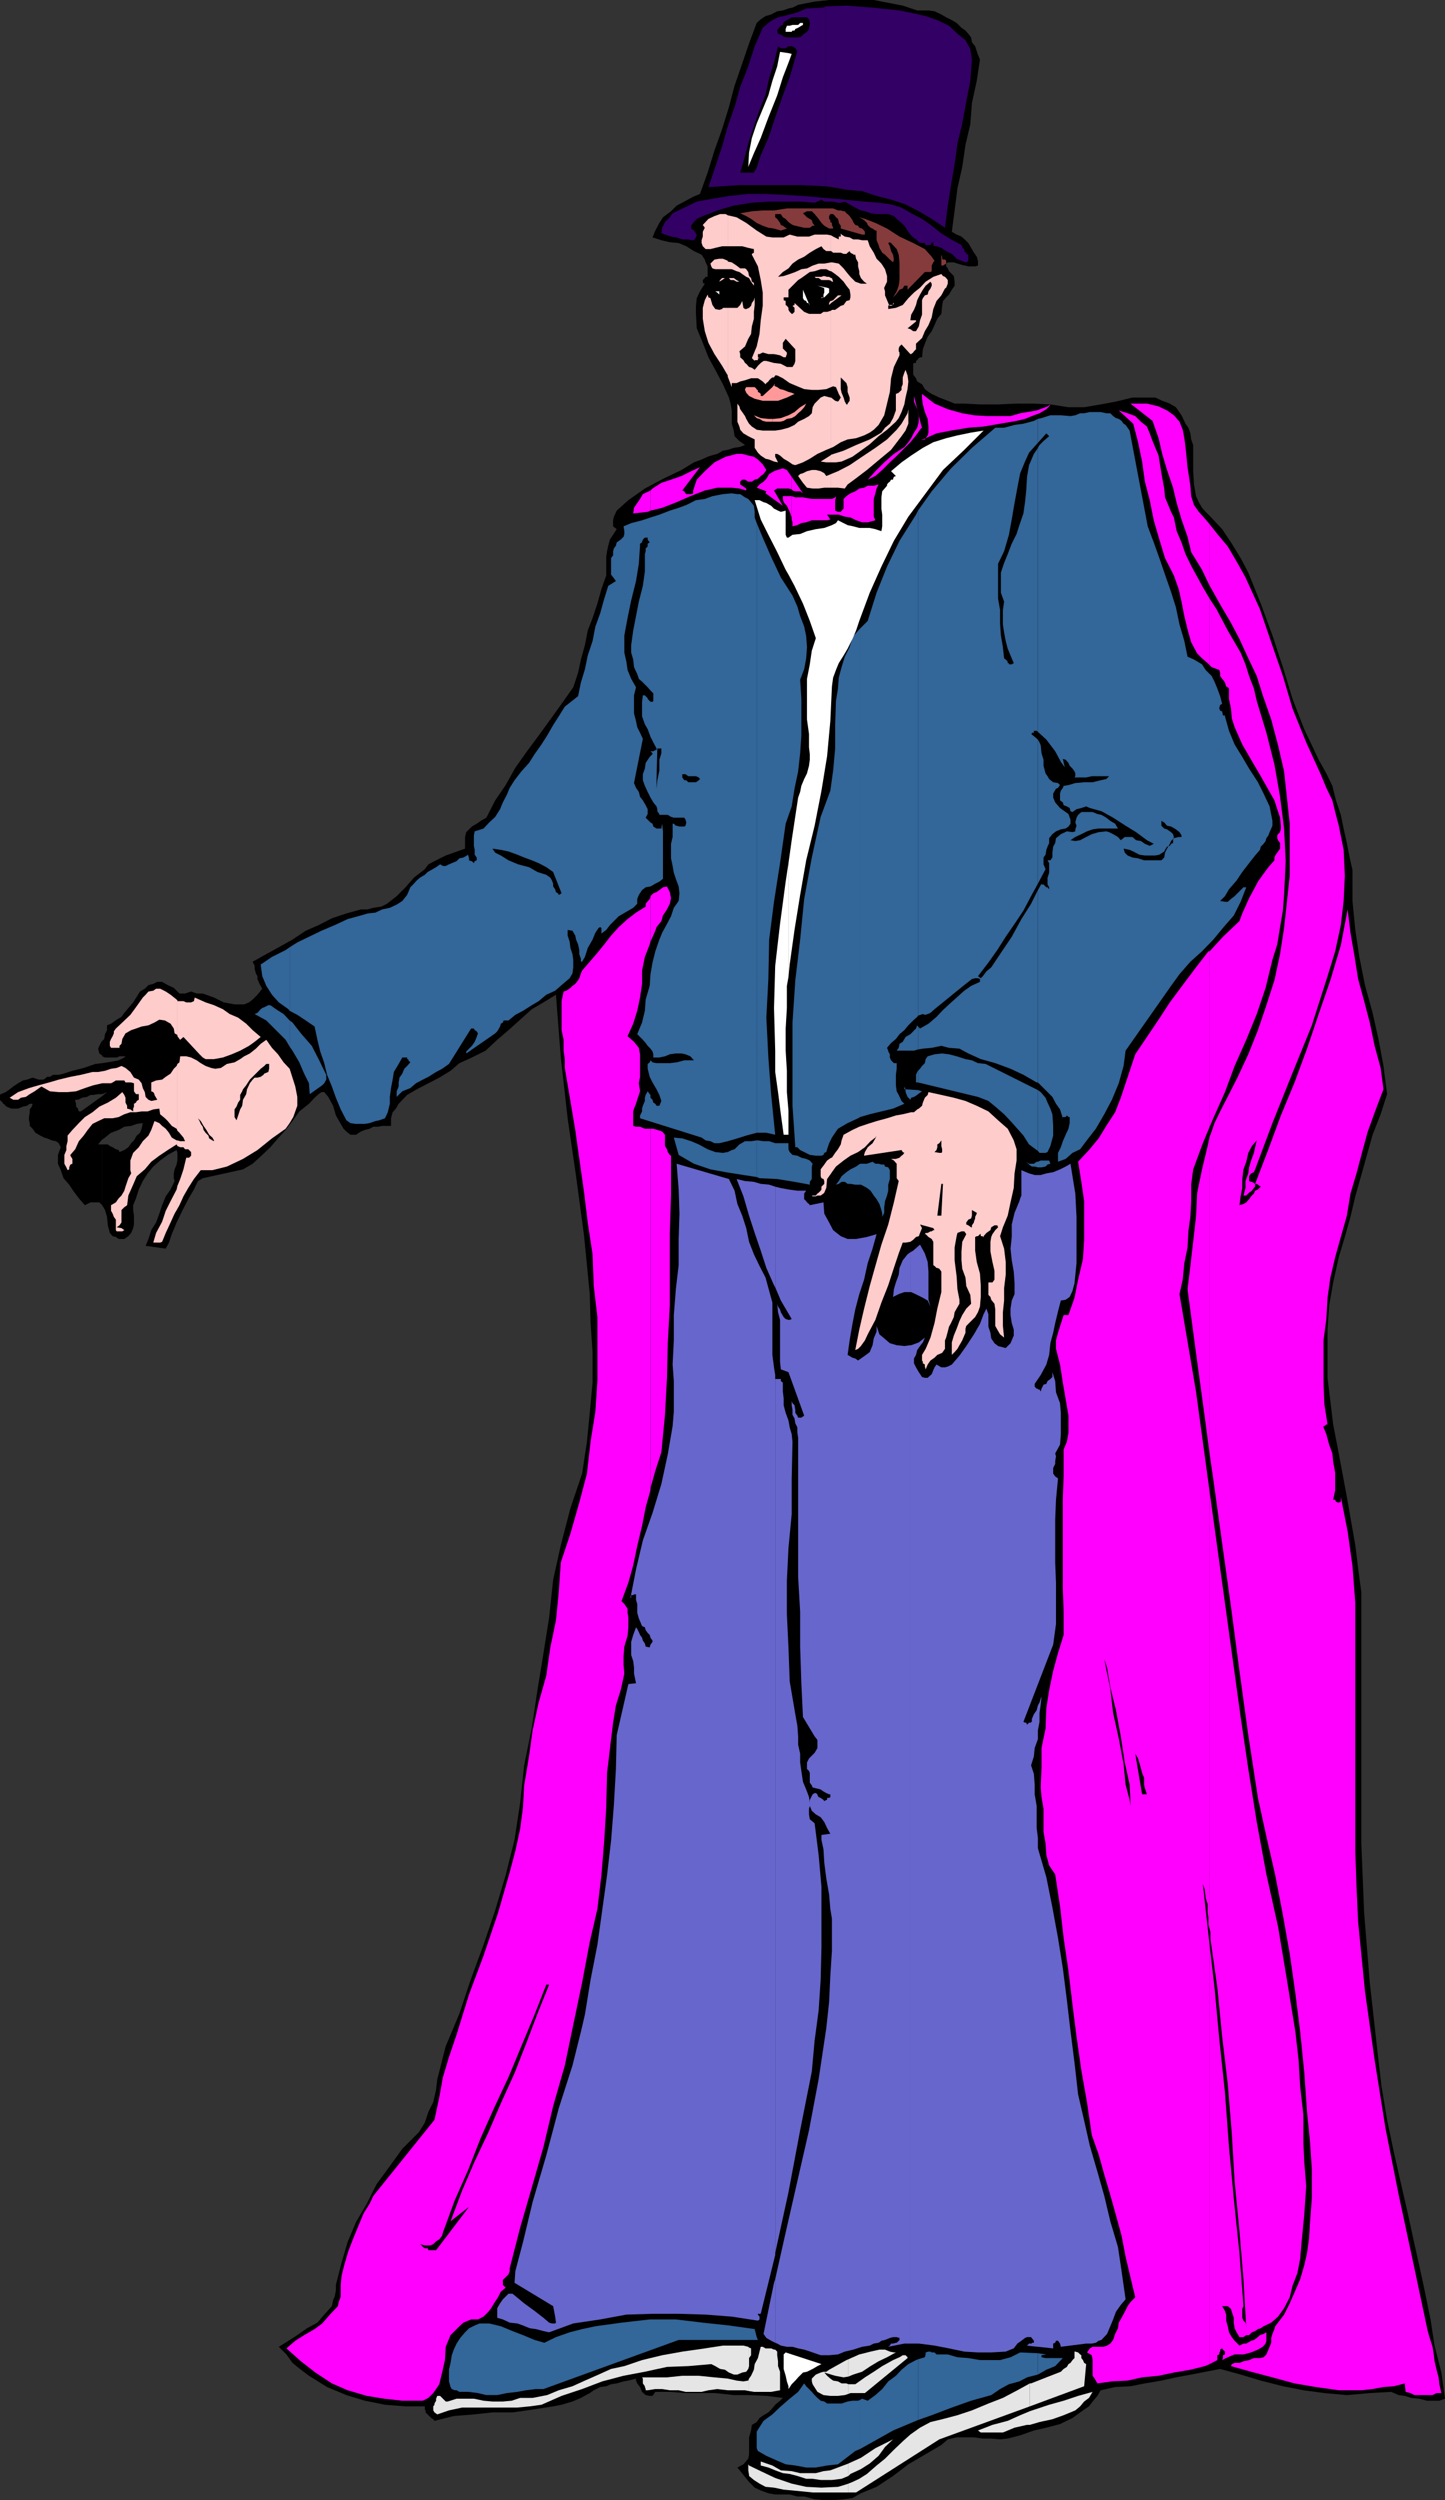 <svg xmlns="http://www.w3.org/2000/svg" width="359.199" height="621.297"><rect width="100%" height="100%" fill="#333333" stroke="none"/><path d="m25.402 299.5.7 1.2.5 1.698.199 2.102.5 1.898.699.801.8.2.7.5h1.402l1-.7.7-.8.5-1.2.199-.902v-2.2l-.2-1.398V299.5l.7-1.703.699-2.2 1-2.097 1.2-1.902 1.402-1.7 1.699-1.5L41.699 287l2.203-1.203.2.703v1.898l-.2 1-.5 1.2-.203 1v1.199l.203.703-1 2.098-1.203 1.699-.898 2.203-.7 2.098-.8 2.199-1.2 1.902-.699 2.2-.703 1.699 5 .699.801-1.5.7-2.098 1.202-2.902 1.399-2.899L46.8 298l1.398-2.402 1-2.098 1.203-.703 10-2.2 2.399-1.398L65.199 287l2-1.902 1.903-2.2L71 280.797l1.7-2.2 1.702-2.398 2.399-1.902 1.398-1.5 1-.899.703-.5h.7l1 1.2 1.199 2.199.699 2.402 1.2 2.098.702 1.203.7.7 1 .8H88.5l1.2-.8 1-.403 1.202-.297.899-.5H94l1-.203h2.2v-1.899l.402-1.5.8-.898.7-1.203 2.097-2.2 2.403-1.398 2.898-1.5 2.7-1.402 2.8-1.7 2.2-1.898 3.1-1.402 3.4-1.7 2.902-2.699 2.8-2.398 5.797-5.203 2.903-1.7 3.097-1.898 1.203 15.598 1.7 15.101 2.097 14.399 2 14.902.703 7.2.7 7.199.199 7.199.5 7.203v7.598l-.7 7.5-.699 7.199-1.203 7.902-2.898 8.598-2.399 9.203-1.902 8.598-1 9.402-1.398 8.797-1.5 9.203-1.403 9.297-1.898 9.402-1 9.301-1.399 9.2-2.203 8.8-2.597 8.7-2.903 8.597-3.097 8.402-2.903 8.7-3.398 8.101-.7 2.7-.699 2.8-.703 2.7-.297 2.597-.703 3.101-1.199 2.399-.898 2.703-1.5 2.398L100 534l-3.098 4.297-3.3 4.5-2.403 4.8L88.5 552.2l-2.098 5-1.5 5.098-1.402 5.5v1.402l-.3 1.5-.4.899-.3 1.5-1.898 2.101-1.7 2-2.601 1.399-2.399 1.699-2.203 1.402-2.398 1.5 1.898 1.899 1.5 2.101 2.102 1.7 2 1.5 4.5 2.8 4.8 2 4.598 1.399 5 1 5.102.402h4.8v.797l.2.203v.5l1.398 1.398.5.301.301.399 4.8-1.2 5-.398 4.602-.5h5l5-.703L137.5 598l2.102-.402 2.699-.801 2.101-.899 2.2-1.199 1-.699 1.597-.8 1.5-.2 1.203-.5 1.399-.203 1.699-.5 1.2-.2 1.902-.5v.5l.3.7.7.902.5 1.2.898.8 1 .2h.7l.702-1h3.598l3.902.3h7.399l4.601.5h3.797l4.301.2 4.102.5-.7.699-1.203 1-1 1.199-.699.703-1.2.7-1 .698-.698 1-1.2.7L186.7 604l-.5 1.7v4.3l-.199 1-1.2 1.398-1.5.801 2.9 3.598 1.402 1.402 1.5.7 1.898.699 1.7.3h3.6l1.9.5h1.702l2.598.7 2.402.199h2.2l2.597-.2 2.203-.3 2.098-1.2 1.7-.699 2.202-.898 4.098-2.703 3.8-2.899 4.102-2.398 4.098-2.402 1.602-1.399 2.199-.5h4.3l2.2.301h2.101l2.2.2 1.898-.2 3.102-.8L257 604l3.102-.703 3.398-.899 3.102-1.5 2.597-1.898 1.5-1 .903-1.203 1.199-1.399.8-1.398 3.598-.8L281 593l3.602-.703 4.097-.7 3.602-.8 3.8-.7 3.598-.699 3.602-.699 5.101 1.399 5 1.5 5.5 1.402 5.098 1 5.2.7 5.6.5 5.7-.5 5.3-.302 1.9.801 1.5.2 1.6.5 2 .199 1.9.5h3.1l1.4-.5-.9-6.5-1.698-6.7-1-6.5-1.403-6.898-1.398-6.5-1.5-6.703-1.399-6.5-1.5-6.5-1.902-8.399-1.7-8.101-1.398-8.399-1-8.699-1.902-17-1.398-17.3-.7-17.301v-62.399l-.8-6-.7-5.699-2.101-12-2.2-11.8-1.199-6.2-.703-5.8-.699-5.802v-12l.402-6 1-5.699 1.399-6.3 1.5-5 1.398-5 1.203-5.102 1.5-5.297 2.797-10 2-5.102 1.602-5-.899-7-1.203-6.5-1.5-6.699-1.898-6.902-1.399-7-1-6.7-.703-7.199V216.2l-.699-3.101-.7-3.598-.8-3.602-.7-3.398-1.198-3.602-.903-3.601-1.5-3.098-1.898-3.402-3.602-7.598-2.898-7.5-2.399-7.902-2.601-7.899-2.899-7.898-3.101-7.703-1.899-3.598-2.203-3.601-2.398-3.598-2.899-3.102-1.203-1.199-.898-1-.801-1.402-.7-1.5-.5-2.899-.198-3.3v-6.5l-.5-1.399-.2-1.5-.5-1.402-.703-1-1-2.098-1.398-2-1.5-.902-1.899-.7-1.703-.8H281.5l-4.098 1-3.8.703-4.102.7h-3.898l-4.5-.7-4.102-.203h-4.3l-4.598.203H243.8l-4.102-.203H237.3l-1.7-.7-2.101-.8-1.898-.899-.801-.5-.899-.699-.703-1.199-1.199-.703-.3-.797-.7-.902v-2.7l.2-.199h.5v-.5l.3-.199.402-.5.297-.203h.5l.203-2 .5-1.399.7-1.699 1-1.402.699-1.5.699-1.598L234 78l.2-2 .202-1.203.797-.899.703-.699.7-1.199.699-1v-1l-.2-1.402-1.199-1.2-.3-.699-.403-.5V65.5l.403-.3h1.5l.898.3 1.7.5h.3l.7.2h1.702l.7-.2v-1.203l-.301-1-.7-1-.699-1.2-.703-1.199L240 59.7l-1-.902-1.2-.5-1.198-.7.699-5.3.699-5.5 1.2-5.297.8-5.5 1.2-5.102.402-5.3 1.199-5.5.8-5.301-.5-1.2-.3-.898-.399-1.199-.8-1-.2-1.203-.703-.899-.699-.8-1-.7-1.2-1.199-1.197-.7-1.403-.703-1.199-.7-1.7-.8-1.5-.2H228l-3.598-1.199L217.2 0h-11.097L202.5.398l-4.098.801-1.402.7-1 .199-1.398.5-1.403.199-1.5.8-1.398.403-1.2.797-1 .902-1.902 5.098-1.699 5-1.898 5.5-1.403 5.3-1.699 5.5-1.898 5.301-1.7 5.5L174 48.2l-1.7.7-2.198 1.199-1.903 1-1.398 1.402-2 1.5-.899 1.398-1 1.899L162.2 59l2.203.7 2.098.5 2.2.198 1.902.801 1.898 1.2 1.902.898.797 1.203.203.7.5 1v2.597h-.5l-.203.3-.5.5v.7l.5.203-1.2 1.898-.8 1.7L173 76v2l.2 3.598 1.5 3.601 1.402 3.598 1.699 3.101 1.898 3.602 1.5 3.297.403 1.5.3 1.703v3.297l.5 1.703.2 1.398 1.199 1.2 1.398 1-1.398.5-1.399.199-1.5.5-1.203.203-1.398.797-1.5.402-.899.301-1.5.7-1.902.698-3.098 1.899-4.601 2.203-4.5 2.398-4.102 2.899-2.898 2.601-.7 1.5-.199.899v1.5l.899.703-.899 1.398-.8 1.2-.403 1.5-.297 1.402-.203 1.398V143l-1.199 3.398-1 3.602-1.2 3.598-1.198 3.101-.7 3.598-1 3.601-.703 3.301-1.199 3.598-2.898 4.101-2.801 3.899-2.899 4-2.902 3.902-2.898 4.098-2.403 4.3-2.597 3.801-2.2 4.301-1.402.801-1 .7-1.2.698-1.398 1.399-.3 1.203v2.898l-4.801 1.7-1.399.699L108 214l-1.5.797-.898 1.203-2.7 2.098-2.101 2.402-2.2 2.2-2.402 1.898-1.398.699-2 .3-1.399.403H89.7l-3.597 1-3.602 1.2-3.3 1.698-3.2 1.399-3.3 2.203-3.4 1.898-3.1 1.7L62.8 239l.5 1v.7l.302 1.198.398.7v.699l.5 1.203.3.5.4.7-1.2 1.5-1.2 1.198-.898.7-1.203.5h-2.398l-2.7-.5-2.402-1.2-2.797-1h-1.5l-1.402-.5-1.5.5h-1.398l-1.403-1.398-1.5-.703-1.398-.797h-1.2l-1 .5-1.199.297-.902.902-1.2.7-1.698 2.699-2.2 2.601-.703 1-1.199.7-1.398 1-1 .398V256l-.5 1-.2 1.2-.5.5v3.8l.7.297H29l.7-.297h1.5l-.298.297-1.402.703-2.7.5-1.398.2v7.698l1.2-.5-1.2 1V283.2l.7-.5 1.5-1.199 1.898-.703 1.402-.797 1.7-.203 1.398-.5 1.5-.2-.3 1.403-.4 1-.8.7-.7 1.198-.698.7-.7 1-1 .699-1.203.5-.199-.5-.7-.2-.8-.5-.7-.3-.5-.399h-1.398V299.5"/><path d="M25.402 284.398h-1l.797-1 .203-.199v-10.8l-5.3 3.8h-.5l-.2-.5v-.199l-.5-.5v-.703l-.203-.7v-.3h.703l1-.5 1.2-.2.898-.5h.7l1.202-.199h1V264.2l-1.703.2-2.898 1-2.801.699-2.2.699-1.198.3h-1.403l-.797.5H11.7l-.199.2-.7.5H9.603l-1.5-.5-1.403.5-1 .203-1.199.7-1.2.8-.898.7-1 .698-1.203.5-.199.2v1.199l.2.3.5.403v.297h.202l.7.703 1.199.5H4.5l1.2-.5 1-.203.702-.5h.7l-.2.703-.5.7v.698l-.203 1.2v.8l.203.7v.699l.7.703.699 1 1.199.7 1 .5.7.198 1.202.5 1 .2.7.5.5 1-.7 1.902v2.2l.7 1.597.699 2 1.398 1.601 1 1.5 1.403 1.899 1.5 1.703 1.398-.703h2.2l.702.703v-15.102m0-25.699-.203.198-.5 1-.297.7.297 1.199.703.5v-3.598"/><path fill="#306" d="M205.2 50.098h1.902l1.199.3H209l1-.3 1.2.699 1.402.8 1.398.7 1 .203 1.402.5 1.5.2h2.899l1.398.5.703.698 1.2 1 .699.7.8 1.199.7 1L227 59l1 .7.402.5.797.198h.703l.2.5h1.199l.3-.5V59.7v.5H232v.7l.3.3h.5l1.2.399 1.2.8 1.402.7 1.199 1.199 1.199.5 1 .402h.2l.5-.402v-1.5l-.5-.2v-.3h-.2l-.3-.399v-.5l-.5-.3V61.2l-.2-.3-2.598-1.399L234 58l-2.398-1.902-2.403-1.7L226.5 53l-2.398-1.402-2.602-.801-2.898-.399-3.801-.3-7-.7-2.602-.199v.899"/><path fill="#306" d="m205.2 49.2-5.598-.5-9.301-.5H186l-4.8.5-4.098.698-3.903.7-3.097 1.5L167.199 53l-.699 1-1.2 1.2-.698 1.398-.2 1.402h.2l.699.297 1.5.5 1.398.203 1.403.5h1.5l.699.2h.699l.5-.7.2-.703L173 58l-.5-.703-.7-.5v-.7l.5-.699.9-1 1.5-.699 1.902-.699 1.699-.703 4.101-1.2 4.297-.699 4.301-.3h8.2l3.3.3.7-.3 1-.5.702.5h.297v-.899m.001-2.902 1.6.203 3.9.7 3.6.3 3.602 1.2 3.598.898 3.602 1.199 3.3 1.703 3.2 1.898 3.3 2.2.7-5.5.8-5.098.899-5.203.699-5.098 1.2-5 1-5.5 1-5.101.402-5.301-.403-2.598L240 10l-2-1.602-2.098-2L233 5l-2.898-1L227 3.297l-3.398-.7-6.7-.699-6.5-.5-5.203.2v44.699"/><path fill="#306" d="m205.2 1.598-.5.3-4.298.2-1.5.699-1.402.5-1.2.3-1.5.403-1.398.297L192 5l-1 .7-1.398 1.198-2 4.602-1.602 5-2 5.098-1.398 5-1.7 4.8-1.402 5-1.7 5.102-1.698 5 7.699-.5h15.398l6 .297v-44.7"/><path d="M198.402 9.297h-2.8l-.801-.2-.7-.5-.699-.199-.203-.8.203-.399.7-.8.5-.2.199-.699.8-.5.399-.203.8-.5h3.802l.5.5.199.703v.7l-.2.698V7.2l-.5.7-.699.5-.3.199-.403.5-.797.199m-11 33.6H184l1.2-4.101 1-3.797 1.202-3.602 1.399-4.101 1.5-3.797.898-4.102 1.203-3.8 1-4.098.7.5h1.199l.699-.5h1l.7.5.5.7-.7 2.398-1.2 4.101-1.698 4.5-1.903 5.5L191 34.297l-1.898 4.3-1 3.102-.7 1.2"/><path fill="#fcc" d="m44.102 300.398.5-.898 1-2.203 1.199-2.098L48.199 293l1.703-2.203h2.899l3.601-.899 4-1.898L64 285.797l3.602-2.899L71 280.5l1-1.402.902-1.5.5-1.399.5-1.402v-2.2l-.5-2.597-.703-2.203-.699-2.2L70.5 264l-1.398-2-1.5-1.602-1.403-2-1.398 1-1.2 1.2-1.5 1.199-1.402.703-1 .7-1.398.8-1.899.398-1.5 1-1.402.2-1-.2-1.398-.5-1.2-.699-1-.699-1.402-.703-1.2-.297h-1.5l-.198 1.5-.5.398V281l.5.5 1 1.2.398.898h-1.2l-.698-.2v1.399l.699.3h.8l.399.5h.8l.7.7v.902l-.5.5h-.7l-.698 2.899L44.8 293l-.7 1.7v5.698"/><path fill="#fcc" d="m44.102 294.7-.2.898-1.5 2.902-1.203 2.398-.898 2.7-1.5 2.8-.7 2.399h1.7l.5-.2.898-2.199 1.203-2.601 1-2.2.7-1.199V294.7m0-11.302h-.2L42.7 282.7l-.7-1.2-.8-1-.9-.703-.698-.7-1.2-.5-.8 2.2-.7 1.402-1.402 1.399-1 1.5-1.398 1.402-.7 1.898v2.399l.2.8-.7 1.2-.3.902-.403 1.2-.297 1-.703 1.199-.699.699-.7 1-1.198.703v1.398l.398.7.3.8.5.7v2.601l.2.301h1.402l.5-.3-.703-.5L29 305l.7-.5.5-.703v-3.098l.702-.699.7-.5.3-2.402 1.2-2.7.898-2.101 2-1.7 1.602-1.898 2-1.5 2.097-1.402 2.203-1.399.2.399v-1.399"/><path fill="#fcc" d="m44.102 264.398-.2.5-.703.7-.797 1.199-1.203.8-.898.7-1.5.203-1.2.5v2.2l.5.198.301.5v.2l.399.699.3.5-1.5.3-.699-.3-.703-.7-.199-1.199-.5-1-.3-1.199-.7-.902-1.2-.5-.898-1.399-1.203-1-1-.5-1.199.5-1.398.2-1.5.5-1.7.3H23l-2.898.7-2.602.5-2.898.699-2.403.703-2.597.7-2.403.698-2.699 1-2.098 1.399.899.5H4.5l.7-.5 1.202-.2 1-.699 1.2-.699.699-.5 1-.699 2.101 1.2 2.2.198H16.8l2.101-.199 2.2-.8 2.097-.7 2.203-.5h2.2L28 269l.8-.5h2.102l.297.5h1.403l.699.2v2l.5.698h.699v1.399l-.5.3-.2.403-.5.297V275l-.198.5v.7l-.7-.5-.8-.2v-.703l-.403-.797v-1.203l-.297-.7-.5-.699-1.601 1.399-2 1.203-2.102 1L23 276.398l-1.898 1.2-1.5 1.5L18 280.797l-1.2 1.402v1.399l-.3 1.199v1L16 287v2.2l.5.898.3.699.4-.2v-.5l.3-.699.5-.199V288l-.5-.8v-.2l1.2-1.402.902-2 1.199-1.399 1-1.402 1.199-1.5 1.402-.7 1.5-.699H28l1.5-.3 1.402-.7 1.5-.5h1.399l1.398-.199h1.5l1.403-.5 1.5-.199.199 1.398 1.199 1 .7.7 1 1.199 1.202.703.2.5v-16.602m0-7.198v.3l.5.7.199.198.8-.699 4 4.301.801.797.7.402h2.097l2.203-.402 2.2-.797 2.097-.902 2.203-1.2 1.399-1 1.5-1.199-2-1.699-1.602-1.602-2-1.5-2.097-.898-1.7-1.203-2.203-1-2.097-.7-2.7-1.199-.203.899-.699.3h-1.2l-.698-.3h-1.5v-.2 8.602"/><path fill="#fcc" d="m44.102 248.598-.2-.2-1.5-1.199-1.203-.8-1.398-.7h-1l-.7.5-1.199.2-.703.8-.699.7-1.7 2.398-1.398 1.902-2 1.899-1.601 1.5-.5.699v.5L28 257.5l-.398.7-.301.698v1l.3.5H29.7v-.5l.5-.5.203-1.199.797-1.402 1.403-.797 1.199-.402 1.398-.5 1.703-.301 1.5-.7 1.2-.699 1.398.2 1.402.8.797 1.2.203 1.199.7.402v-8.601m136.799-155 1 2.601v-1h1.2l.898-.402 1.2-.297 1.5-.5h1.702l1.2.797.699.703.199-.3.5-.403.2-.297.5-.5.3-.203h.402l.297-.5h.5l1.403.703 1.699 1.2 1.898.8 1.703.7 1.899.198h1.699l1.902-.199 1.2-.5v-19l-1 .301h-.903L204 78h-2.898l-1.2-.5-2.402-2.203v.5L197 76l.5.5v1l-.5.5h-.2l-.5-.5-.3-.5v-.5l-.398-.5-.301-.203v-1l-.5-.2v-.699H196V72l1-1 .7-.703.702-.7.797-.5.703-.5 1.399-1 1.199-.199 1.5-.5h1.402l1 .5h.2V65.2l-1.7.301H203.5l-1.5.5-1.398.7-1.403.198-1.5.7-1.398.5-1.5.5-1.399.199 1.2-1.2L196 66.7l1-1.199 1.402-1 1.5-.703 1.399-1 1.5-.899 1.398-.699.5.7.703.5h1.2v-3.9l-1-.203H202.5l-1.398.5h-2.903l-1.898-.5-1.5.703H192l-1.5-.203-2.398-1.5-2.602-1.899L183.102 54l-2.2-.5v7.7h3.598l1.5.398 1.402.3v.899l-.5.3v.2l1.5 2.902.7 3.399.5 3.101V76l-.5 3.598L188.8 83l-.7 3.098L186.903 89l.7.7v-.2h.8V89h.399l-.399-.203V88h.399l.8-.402L191 88h1.402l1.5.297.899.5h.5l.3-.797v-.402l-1-1v-1.399l.7-1 2.398 2.598v2.902l-.199.7-.5.8h-1.398l-1.5-.8-1.7-.2-1.902-.5h-.7l-.698.5-.7.7-.8 1-.7-.5-.703-.2-.699-.8-.3-.2-.4-.699-.8-.703V88l-.2-.703 1.4-1.2.8-1.898.7-1.199.202-1.902.5-1.899V77.5l.2-1.703v-1.899l-.2.7-.5.699-.203.703-.5.5-.699.297h-.3l-.4-.297-.3-1.703-.5 1-.7.703h-2.398v17.098"/><path fill="#fcc" d="M180.902 76.5H179.7l-.199.297-.7.203-1-.203-.198-.297-.5-.703-.301-1-.2-.7-.5-.199-.199-.699-.703 1.399-.5 1.902v2.7l.5 3.097.903 2.902 1.5 2.801 1.898 2.898 1.402 2.399v.3V76.5m-.001-9.602h1l1.2.5.699.2.699.5 1 .699.7.3.5.903.702 1 .2.7-.2-.7v-.703l-.5-.297-.203-.902-.5-.5-.199-1-.5-.7-.3-.199H184l-.898-.699-1.2-.8-1-.2v1.898m0-1.898v-.203l-1.203-.5h-.898l-1.2.203-1 1 .2.7.3.5.7.198h3.101V65m0-11.5-.5-.3H179l-1.398.5-1.5.698-1.403 1.5.5.7-.5 1v1.199l-.297.902v.7l.297.8.703.7h1.2l1.199-.301 1.699-.399h1.402V53.5m25.7 238.098.199-.301 1-1.399 1.898-1.5 1.703-1.199 1.899-.902 1.699-1.2 1.402-1.5 1.2-.898.3-.5-.3.7-.7 1.199-1.203 1-.699 1.199-.2.703v.2l9.302-1.403.3.5.399.203-.399.5-.3.2-.5.5-.903.3H221.5l.7.398.702.801v3.598l.5.703-1.203 5.297-1.398 5.5-1.7 5-1.5 5.3-1.402 5-1.398 5.602-1.2 5.2-1 5.101.7-.3.699-.7 1-1.402.7-1.5 1.902-3.598 1.5-4.3 1.699-4.302 1.398-4.3 1.203-3.598 1-2.703h.7l1.199-.2.699-.5.7-.699.702-.199.297-.8.5-1.2-.5-.902 3.301.902.3.5h-.3l-.398.301h-.301l-.7.398h-.5l-.199.301h.2l.699.7.8.5.399.699v5.8l.3.2.5.5h.2l.5.199.5.703v5.098l-1 4.101-.7 3.598-1 3.601-1.198 2.801-.903 1.5v1.399l.203.3v.399l.5.3v.5l.2.7.5-1.2.699-1 1-.699.699-.699 1.2-.5.702-1v-2.101l.297-.7.403-1.5.3-1.199.5-.902.7-1.5.199-1.2.5-.898.699-1.199v-1l-.5-2.602-.2-3.199-.5-4V310l.5-2.8.2-.802 1-.398h.7l.5.7-1 1.898L239 311v2.2l.2 2.097.8 2.203.2 2.098 1 2.199.202 2.203-1.203 1.2-1 1.597-.699 1.5-.7 1.902-.698 1.7-.5 1.699v3.101l.699-.699.699-.8.5-.903.7-1.2.5-1.199.3-.699v-1l.2-.699 2.202-2.203.7-1.2.5-1.398.199-2.402v-2.899l-.2-2.898-.8-2.902-.399-2.801v-3.399l.399-.199h.3l.5-.5h.2v.5h.5v.2h.199v-.2l.7-.8 1-.7.202-.699.797-.5h.703l.2.5-.7.7-.703 1-.297.698-.203 1.2V311l.5 2.598.5 2.199V318l-.5.7h-1v3.097l.5.5.203.703.797 1 .203 1.398v4.102l.5.898.7 1.2 1 .8-.301-2.898v-3.402l.3-2.899v-3.101l.399-3.301v-3.2l-.398-3.3-1-3.098.699-2.199 1.199-2.902.7-3.301.8-3.598.2-3.601.5-3.2v-2.8l-.7-2.2-1.5-2.898-2.398-2.102-2.403-2.199-2.898-1.402-2.801-1.2-2.898-.8-3.102-.7-3.2-.699-.198.7-.7.699-.5 1.203-.203.797-.797.703-.402.2-.8.698h-.7l-2.098.5-1.703.301-2.199.7-2.598.699-2.203.699-2.097.703-1.7.797L209.7 282l-.5 1.398-.199 1-.7 1.2-.698.902-.801 1.2h-.2v3.898m0-3.898-1 .698-.7 1-.902 1.2v1.699l.2.5.5.203.202.5v.7l-.203.198-.5.5v.7l-.199.3-.5.5-.3.2-.4.5h-1l.2.199h.8l.4-.2h.8l.7-.5.202-.199.5-1.199.2-2.199 1-1.402v-3.899m0-166.499h1.699l1.699.198.7-1 1.902-1.398 2.898-2.203 3.102-2.598 2.898-2.402 2.602-3.399 1-1.398.699-1.703v-3.598l-.2 1-.8 1.399-.7 1.199-1.199 1.5-2.402 2.402-2.898 2.098-3.301 2.203-3.102 2.098-2.898 1.5-1.7.699v3.402"/><path fill="#fcc" d="m206.602 117.797-1.2.5-.5-.7-.902-.5-1.2-.3h-1l-1.198.3-1 .5-.7.2-.5.5 1.2 1.703 1 1.2 1.398.198h1.5l1.402-.199h1.7v-3.402m0-2.899h1.199l1.398-.199 2.703-1.199L214 112l2.2-1.602 2.202-2 2.098-1.601 2.2-2 .702-.899.7-1.5.699-1.898.3-1.703.5-2.098.2-1.902-.2-1.5-.5-1.399-.3.7-.399 1.199V95.5l-.3.7v.698l-.7.7-.703.3V102l-.699 1.898-.8 1.399-1.2 1-.898 1.203-1.5.898-1.403.801-3.398 1.399-3.102 1.402-3.097 1v1.898"/><path fill="#fcc" d="m206.602 113-.2.2-2.402 1.5 1.402.198h1.2V113m0-1.703.5-.2 1.898-1.199 1.7-.699 2.1-.3 2-.7 1.4-.699 1-.703 1.202-1.2 1.399-2.398.699-2.902.7-2.899.3-3.398.7-2.8 1.402-2.903v-.7l-.2-.3v-.7l.2-.5.5-.5L226.3 88h.199l.5-.402.2-.301.5-.5v-1.399L229.2 84l.702-1.703.899-1.5.8-1.899.399-2.101.8-2 1.2-1.399.902-1.699.297-.199.403-1v-.902l-.403-.5-.297-.301-.5-.2-.402-.5-2 .7L230.102 70l-1.403 1.5-1.5 1.2-1.398 1.398-1.399 1.699-1.703.703-1.898.297V76l.199-.203-.2-.5-.3-.7-.5-1.199v-1l-.2-.699V71.5l.7-1.5v-1.402l-.5-1.7-.898-1.398-1.2-1.203-.703-1.5-1-1.598-.5-1.5h-1.398l-1-.199h-1.2l-.902-.5-1.199-.203-.8-.5L209 58v.797h-.5v.703l-1.398-.703-.5-.297v3.898l.5.399H209l.7.3h.702l.297-.3.5-.399.203.399.5.3h.2v.2h.5l.199 1 .5.902v1l.3 1.2v.699l.399 1 .8.902.7.5H214l-1.398-.5-1.2-1.203-1-1.2-.703-.898L208.5 65.5l-1.7-.3h-.198v2.198l1 .7.898.699L209.7 70l.702 1 .797 1 .203 1.2v.698l-.203.7-.797.199-.703 1L209 76l-1.398 1h-.801l-.2.2v19l.5-.2.7.2.5 1.198.199.5.5.899-.5.8-.2.2-.698-.2-1-.8v12.5"/><path fill="#fcc" d="M206.602 98.797h-.2l-1.5-.399-.902.399-1.5 1.5-.5.902-.2 1.5-.698.7-1.2.699-1.5.699-.902.8-1.5.7-1.898.5-1.403.203h-3.097l-1.5-.203-1.2-.797-.703-.703-.699-1.2-.3-.699-.7-1-.5-.699-.2-.699-.5-.703v4.5l.5 1.203.2.797.8.902 1.2.7 1.602.8v2.098l.8 1.203.7.7 1.199.8.898.2 1.203.5 1 .198-.703-1.398v-.703h.5l.703.402.899.801 1.199.7 1 .698.7.2 1.902-.7L201.3 114l1.898-1.203 2.203-1 1.2-.5v-12.5m.001-23.5 2.597-1.899h-.898l-1.2 1.2-.5.199v.5"/><path fill="#fcc" d="M206.602 74.797h-.2l-.3.5v.5l.5-.5v-.5m0-5 .199.203h.3l-.3-.902h-.2v.699"/><path fill="#fcc" d="m206.602 69.098-.5-.301h-.5l-.7-.2h-.203l-.5.2H202.5l.3.3h.7l.7.5h1.902l.5.2v-.7m14.398 6.7.2.203h.3l.5-.203h-1m1 0 .2-.5h-.2Zm-40.8-6.699.402.5h.8l.7.402h.699l-.7-.402-.699-.5H181.2m-1 0h-.7l-.5.5-.2.402.7-.402.7-.5"/><path fill="#853b3b" d="M234.402 66H234v-2.703l.2.5v.5l.202.203h.5l.297.297v.703l-.797.5M214.3 58.297h.7v-.7l-.2-.3-.5-.5v1.5m0-1.5-.698-.2-.301-.5-.7-.199-.5-.699-.199-.5-.703-1-.5-.5-.297-.199-.402-.5h-.3l-.7-.203h-.7l-1.198-.5h-11.5l-3.2.5h-2.8l-2.7.203L184 53l1.5.7 1.2.698 1.402 1 1.5.7 1.398.5 1.402.199 1.7.5 1.5-.5-.301-.2-.7-.5-.5-.199-.199-.5-.5-.699-.203-.3-.5-.399v-.8h1.403l.5.8.699.398.699.801.3.2.7.5.7.199 2.202.5h1.399l.699-.5h.5l-.5-.7-.2-.699-1.198-.699-1-1 1-.5h1.199l.699.7 1 1.198.7 1 .702.7 1.2.699h1v-.2l-.301-.699v-.5l-.399-.199v-.5l-.3-.3v-.7l.3-.5h.7l.5.5.199.301.5.398.199.801v.2l.5.699v.699l5.3 1.5v-1.5m0-2.399.5.301.7.7.2.5.702.699.5.199.7.5h.3v2.402l.5 1.2.2.699.699 1.199.699.5 1.2 1.203.8.7.2-.7-.2-1.203-.5-.899-.3-1.199-.4-.8.4-.2.3.2 1.402 1.5.5 1.398.2 1.902v4.399l-.2 1.402-.5 1.398-.902 1.5.7-.699.902-1.199.8-.3.399-.7h.8v1l4.301-4.402h1.399l.3-.2V66l.399-.8.3-.403-.698-1-1.7-1.899-2.902-1.5-3.398-1.601-3.102-2-2.898-1.399-2.602-1-.7-.199v.2"/><path fill="#853b3b" d="m214.3 54.2-.698-.2.699.398zm0 0"/><path d="m225.602 81.598 2.097-1.7v-.3h-1.398l.199-1.399.7-1.199.5-1.203.3-1.2.7-1.398.702-1.199.7-1 1.199-1 .3.5v.5l-.3.7-.5.698-.2.801-.699.2-.5.699-.203.5v3.601l-.5 1.399-.297 1.5-.703 1.199H227l-.7-.5-.698-.2"/><path fill="#fff" d="m205.602 71.5.5.2v1l-1.2 1.198h-.203l-.5.2v-.2h.5V73.2l.203-.5v-1l-.203-.199-1.5-.5 2.403.5M201.3 76l-.198-.703h-.5l-.2-.5-.5-.2-.3-.5V72l1.699 4M178.3 72.7l.5.5v.398-1.2h-.5v.301m0-.301h-.5l.5.301zm0 0"/><path d="m209 93.797.7.703.702.7.297 1v1.198l.5 1.399v.8l-.5.7v.203h-.297l-.402-.703-.3-1-.5-1.2-.2-.898v-2.902"/><path fill="#f99" d="M192 104.797h1.902l.899-.2.8-.5 1.2-.199.898-.5.703-.699.797-.699.703-.8.5-.903-1.5.902-1.402 1.2-1.5.8-1.898.7-1.7.199H192v.699"/><path fill="#f99" d="M192 104.098h-1l-1.898-.2-1.7-.699.7.7.699.199.8.5.899.199h1.5v-.7m0-4.499h1.402l2.2-.801 1.898-.899-.7-.3-.8-.2-1.2-.5-.898-.199-.703-.5-.5-.199-.297-.3-.402.5v3.398m0-3.398-2.398 2.198h-.5v-.5l-.301-.3-.399-.2v-.5h-.3V96.7l-.5-.5H185.5l-.3.5v.2l.3.699.7.8 1.402.7 2 .5H192V96.2m.402-.5.297-.2h-.297zm0 0"/><path fill="#369" d="m72 260.098.7 1L74.401 264l1.2 2.797 1.199 2.402.199 2.7 3.102-2.2.5-.5.5-.902v-1.2l-.5-1-1.403-2.898-1.699-3.3-2.7-3.102-2.1-2.7-.7-.5v6.5"/><path fill="#369" d="M72 253.598 70.5 252l-1.898-1.203-.7-.5-.703-.5h-.5l-1 .5-.5.203-.398.297-.801.902-.7.301 2.9 1.598 4.8 4.8 1 1.7v-6.5m0-2.398 1.902 1L76 253.597l2.2 1.5.702 3.3.7 2.899 1 2.902.699 2.899L82.5 270l1 2.797 1.2 2.902 1.402 2.7 1 .699 1.199.199h2.398l1.203-.2 1.399-.5 1-.199 1.398-.5.703-1.5.5-2.101v-1.7l.297-2.199.403-2.101.3-1.899 1.2-2 .898-1.601h1.2v.402h.3v.301l.5.5-.8.898-.7.7-.5 1.199-.7 1-.198 1.203v1l-.5 1.2v1.398l1.398-1.399 2-.8 1.402-1.2 1.7-.902 1.398-.7 1.902-1.199 1.5-.8 1.7-1.2 5.5-8.8h.699L118 256l.5.297.3.5-.3.902-.5 1.2-.7 1-1.398 1.398v.5l7.2-5 .5-.5.199-.297.5-.902.199-.7.5-.3.2-.5h1.202l1.7-1.399 1.898-1 2.2-1.402 1.702-1 1.899-1.598 2.199-1 1.602-1.402 2-1.7.699-1.199.199-1.5V238.5l-.2-1.402-.5-1.5-.198-1.598-.5-1.5v-1.402l1.199.199.699 1.203.2 1 .5 1.2.3 1.398v1l.402 1.199V239h.297l.703-1.203.7-2.2 1.199-2.097.699-1.703.8-1.2.4-.199.3.2V232l1.2-.902.902-1.2 2.199-2.199L155 227l1.2-.703 1.202-.7 1-1v-1.199l.399-1 .8-1.199.899-.699 1.2-.203 1.202-.7 1-.5.899-.699v-11.8l-.2-1.899-.199 1.2H163.2l-.797-.5-.203-.7-.5-.3-1.199-1.2.5-.902v-1.2l-.5-1-.7-1.199-.698-.898-.301-1.203-.7-1-.5-1.2 2.2-11-.7-1.5-.699-1.398-.3-1.5-.5-1.902v-4.5l.5-2-1.2-2.098L156 166.5l-.3-2.102-.5-2.199v-4.3l.8-4.301.902-4.399 1.2-4.8.699-4.301.3-4.5v-.5l.5-.301v-.399h.2v-.3l.5-.5H161v.5l.5.699-.5.3v.7l-.5.5V137l-.2.7v4.3l-.5 3.598-1 3.902-.698 3.598-.7 3.601-.5 3.598v1.902l.5 1.7.2 1.898.8 1.703.399 1.2.8.698 1.399 1.399.7.8.702.7v1.902l-.203.2h-.5l-.699-.7v-.199l-.5-.5-.2-.203h-.5l-.198 1.601V178l.699 2 .699 1.2.7 1.898.702 1.402.797 1.5v.398h-.297l-.5.301h-.703l.5.5v.2l-.699.699-1 1.5-.2 1.402-.5 1.398v1.5l.5 1.399.7 1.5.7 1.402.702 1.2.797 1 .203.699v.5l.5.699v.203H166l.8.5.7.2h2.602l.3.5.2.698-.2.801-.3.2h-1.2l-.703-.2H168l-.5-.5h-.3V208l-.4 1.7v3.597l.4 1.902.3 1.7.5 1.5.7 1.898.202 1.703-.203 1.898-1.199 1.7-.7 2.101-1 1.899-1.198 2.199-.7 1.703-1 2.898-.703 2.801-.5 2.899L161.5 245l-1 3.398-.2 2.801-.698 2.899-1.2 2.902 1.399 1.398.699.801.5.7.7.699.5.699.202.703v.797h1.5l1.399-.297 1.199-.5 1.5-.203h1.402l1 .203 1.2.5.898 1h-2.398l-1.903.5-1.699.2h-3.3l-1-.2-.5-.5-.2.5-.5.398v1.2l.5 2 .7 1.402 1 1.7.702 1.398.5 1.5-.5 1.199h-.703l-.297-.5-.5-.297-.203-.703-.5-.5v-.7l-.199-.199-.5-.699-.5.899-.2.699v.8l-.5 1.2-.198.703v.7l-.5 1v.698l15.3 4.801 1 .7 1.2.199 1 .5h1.199l2.101-.5 2.399-.7 2.199-.699 2.602-.699V130l-.5-1.402v-1.399l-.2-1.5-.703-.902L186 124l-.8-.402-1.2-.801h-.7l-1.398-.2-2.203.2-2.597.5-1.903.703-2.199.297-2.398 1.203-1.903.7-2.199.698-2.598 1-2.203.7-2.097.699-2.7.703-1.902.797.2 1.203v.7l-.2.698-.7.7-1 .699-.198.8-.5.7-.2.703v1l-.5.7v4.097l.7.902.5.7-1.903 1.199-1 3.199-1 3.601L148 155.7l-.7 3.598-1.198 3.601-.7 3.399-1 3.3L143.7 173l-3.297 2.598-1.5 2.402-1.402 2.2-1.5 2.597-1.398 2.203-1.7 2.398-1.402 2.2-1.898 2.101-1.7 2.2-1.203 1.898-.7 1.703-1 1.898-.7 1.7-1.198 1.902-1.5 1.398-1.403 1.5-2.199.7-.2 1v2.601l.2 1v1.2l.5.699v.699l-.5.203-.2.5-.5-.5h-.198l-.5-.203v-.5l-.2-.7v-.199l-1.203.7-1 .199-.699.703-1.2.5-.698.297-.801.402h-.7l-.699-.402-1 .703-1.203.7-.898.5-.7.698-1.199.7-.8.699-.903 1-.699.703-.8 1.898-1.2 1.5-1.398.899-1.7.8L95 226l-1.7.797-1.898.203-1.703.5-3.297.898-3.203 1.5-3.297 1.399-3.101 1.5-2.899 1.402L72 235.4v15.8"/><path fill="#369" d="m72 235.398-1 .7-3.398 1.699-2.801 1.902.398 2.899 1 2.402 1.403 2.2 1.699 1.898 2.398 1.699.301.402v-15.8m116.102 372.999.3.7 2.098 1.199 2.7 1.203 2.1.898 2.4.301 2.702.5h2.399l2.8-.5 2.7-.3 4.3-3.301 1.2-.5v-12.2l-.5.2h-1.399l-1.203.199-1.5.5h-3.597l-.7-.5-.902-.2-.8-.699-.7-.699-.7-.8-1.398-1.399-.5-.703-1.5 2.101-2.101 1.7-2.2 1.902-2.101 2-2.2 1.598-1.398 2.199-.3.5v4.101m0-26.898h.3l-.3-.703zm0-.703-.5-2-6.403-.899-6.5-.699-6.699-.8h-6.5l-7 .8-6.5.899-3.3.699-3.098.8-3.403 1.2-2.898 1.402-2.399-.699-2.902-1.203-2.598-1-2.902-1.2-2.898-.699h-2.403l-1.199.5-1.398.7-1 1-1.2 1.402-.902 1.398-.7 1.5-.5 1.399-.3 1.902-.398 1.7v2.898l.398 1.402.3.5.7.301h.5l.7.398h2.202l2.399.301 2.101.5h2.7l2.398-.5 2.602-.3L130.8 594l2.398-.3h1.903l33.597-12.2h19.403v-.703m.001-288.297.699.297 4.398.203 4.301.7 3.8.698v-.699l.5-.699v-3.102l.2-.699-.7-.8-.898-.399-1.203-.3-1-.5L197 287l-.7-.703-.3-.7v-1.5h-3.3l-1.5-.5h-1.4l-1.398-.199h-.3v9.102"/><path fill="#369" d="m188.102 283.398-1.403.2h-1.5l-1.398.8-1.2 1.2-.699.199-1 .5-1.203.203-1.898-.203-1.899-.7-2.203-1.199-1.898-.8-2.2-.7-2.101-.199 1.2 4.301 3.8 2.2 4.102 1.398 3.8.699 4.399.703 3.3.5v-9.102m.001-1.898h2.398l2.2.5-1-9.902-.7-9.301-.5-9.899.5-9.601.2-9.797 1.202-9.402 1.5-9.598 1.399-9.8 1.5-4.302.699-4.398.902-4.3.5-4.5.297-4.403v-9.098l-.297-4.8 1-2.602.5-2.7.2-2.8-.2-2.7-.5-2.398-1-2.601-.703-2.399L197 148l-2.898-4.5-2.403-5.102-2.097-4.8-1.5-3.598v151.5M213.8 608.598l3.4-1.899L222 604l5-2.102 1.2-.5v-15.101l-.5.203-1.9 1-1.698 1.398-1.403 1.5-1.898 1.399-1.5 1.902-1.7 1.5-1.902 1.399-1.398-.5-.5.3v12.2m-.001-314.2h.2l1.5.801.902.7.797 1.199.703.902.7 1.2.5 1.5.199.898v.8l.5-1V300l.199-1.5.5-1.402.3-1.2v-1.5l.4-1.398v-2.203l-.4-.7-.8-.199-.2-.5h-.698l-.7-.199h-.8l-.7-.5-1.402.5h-1.7v5.2"/><path fill="#369" d="m213.8 289.2-1 .698-1.398.7-1 .699-1.203 1-.699 1.203-.7.898.7-.199.7-.5h.8l.7.5h.702l1.2.2h1.199v-5.2m-.001-11.601 2.4-.7 2.902-.699L222 275.5l2.8-1.203-.698-.7-.7-1.5-.5-.898-.203-1.5v-2.601l.203-1.5v-1.399h-.703l-.699-.699-.3-.703V262l-.4-.703v-.2l-.3-.699 1-1.199 1.2-1 .902-1.199 1.199-1 1-1.203 1.199-1.2 1-.898.2-.3v-125.5l-.5 1-4.098 6.5-3.102 6.398-2.598 6.5-2.203 7L214 156l-.2.2v121.398"/><path fill="#369" d="m213.8 156.2-1.698 1.898-.903 2.699-1.199 2.402-.8 2.598-.7 2.601-.2 2.7-.5 3.101-.198 6V186l-.5 5.5-.7 5L204 203l-2.2 10.098-1.898 10.3-1 10.102-1.203 10.098-.699 10.5v20.699l.7 10.3h.5l.702.7 1 .5 1.399.703 1.5.2h1.398l.5-.2.203-.5.5-.203.2-.7.5-1.5.699-1.398.8-1.199.7-1 2.398-1.402 2.602-1.2.5-.3V156.199M228.2 601.398l3.402-1.199 5-1.902 4.8-1.7 5-1.398 2.2-1.5 2.199-1.199 2.601-.703 1.899-1 2.699-.7v-5.3l-4.398-.2-2.403 1.2-2.597.703h-5l-2.903-.5-2.699-.203-2.398-.7H232.8l-.5-.5h-.7l-.3-.199h-.5l-.7.2v.5l-.199.699-1.703.5v15.101m.002-329.5 1-.699-1-.3zm0-1-3.098-.199v.7l.5 1.199.699.699.199-.5.7-.2.8-.5.2-.199v-1m0-1.898 14.902 3.598 2.597 1 1.703 1.402 2.2 1.898 1.597 1.7 1.703 1.902 1.5 1.7 1.399 2.198 1.898 1.399.301.203v-15.102l-13-6.5-1.898-.199-1.5-.699-1.602-.3-2.2-.7-1.898-.5-1.703-.203-1.898.203-1.7.5-.5.7-.199 1-.703.698-.5.7-.5.5V269"/><path fill="#369" d="m228.2 266.098-.2.3-.3.7V269h.5v-2.902m0-5.301 1.202-.2 2.2-.199 2.398-.5 1.902.5 2.598.2 2.2 1.199 3.1 1.402 3.602 1 3.797 1.399 3.203 1.5L257.7 269h.3V104.098l-1 .5-2.598.699-2.203.3-2.597.7h-2.2l-5.8 5-5.2 5.101-4.8 5.7-3.403 4.8v125.5l1.203-.398.5.2.7-.2.699-.3 1-.903 2.101-1.7 2.7-2.199 2.597-2.101 1.903-1.5.8-.2h.7l.5.2V244l-2.2 1-1.703 1.2-3.797 3.398-1.703 1.601-1.398 1.5-2 1.7-2.102 1.199-.5-.5v5.699"/><path fill="#369" d="m228.2 255.098-.2-.301-.3.8-.7.7-.7.703-1.198.7-.7 1.198-.8.5-.2 1-.5.7h4.297l1-.301v-5.7M258 590.098l2.102-1.2L262.3 588l1.898-2h-4.297l-1-.203v-.5l1.2-.2-2.102-.3v5.3M258 290.098h.902l1-.2.5-.5.7-.199-.301-.8h-2.102l-.699.3v1.399m0-1.398h-.3l-.7.5h-1.2l-.698-.5.699.698.699.5h.7l.8.2v-1.399m0-2.699.402.5h1.5l.5-.203.7-1.5.699-2.598v-2.402l-.2-2.899-.5-1.398-.699-1.5-.5-1.203-1.203-1.399-.699-.5V286"/><path fill="#369" d="m258 269 2.402 2.398 1.2 1.2.898 1.699 1 1.402.7 2.2v-.301h.702l.297-.399.403.399h.3v1.5l-.3 1.402-.7 1.5-.703 1.598-.5 1.5L263 286.5v2.2l1.902-.7 1.7-1.5 1.898-.902 1.5-2 2.402-3.098 2.098-3.602 1.902-3.601 1.7-4.098 1.199-4.3.5-3.801L291.1 245l2.098-2.902 2.703-3.098 2.899-2.602 2.8-2.898 2.399-2.902 2.7-3.098 1.702-3.402 1.399-3.598h-.7l-2.199 2.2-.902.698-.8.7h-.7l-1.2-.2 1.2-1.199 1-1.699 1.902-2.203 1.399-2.098 1.699-2.199 1.5-1.902 1.2-1.399.202-.8.7-.7.5-.699.199-.703.5-.7.3-.8.399-.899.3-.699V204l-.698-3.602-1.5-3.199-1.403-2.8L310.5 191l-1.7-2.902-1.898-3.098-1.402-3.402-1-3.598v-.203h-.5l-.2-1-.5-.2-.198-.5v-.199l.199-.699.5-.3-.5-1.899-.7-1.902-.699-1.7L301.2 168l-1.5-1.5-.898-1.402-2-1.2-1.602-.699-.797-3.902-1.203-4.098-.898-4.3-1.2-3.801-1.5-4.301-1.402-4.098-1.398-3.902-1.5-4L280.8 107l-.5-.703-.5-.7-.5-.3-.5-.7-.7-.5-.699-.199-.703-.5-.699-.699h-1l-1.398-.3h-2.7l-1.402.3h-1l-1.2.5-1.198.2-2.403-.2h-2.597l-2.2.7-.902.199V269m-32.897 1.7-.301-.7v.7zm0 0"/><path d="m260.8 108.398-1.398 1.2-1 1-.703 1.199-.699 1-1.2 2.8-.5 2.903-.198 3.398-.301 2.899-.399 2.8-1 2.903-.703 2.2-1.199 2.398-1 2.601-.898 2.2-.801 2.398v5l.8 2.203-.3 2.098v3.601l.3 2 .399 2.098.5 1.902.7 1.7.8 1.898-.5.3h-.7v-.3h-.3v-.399l-.5-.5-.398-.3-.301-2.801-.5-2.899-.2-2.898v-3.402l-.5-2.801v-8.7l1.5-3.097 1.2-4.102.699-3.8.7-4.098.702-3.8.7-3.602 1.199-2.899 1-2.199 4.3-4.8.7.698m-3.101 73.2 2.402 2.199 2.199 2.902 1.398 2.598 1.203 1.703.297 1.398v.5l-.297-1.199-.703-3.101.703.199.7.8.3.7.7.703.5.7.199.5v.698l-.2.301H270l1.402-.3h4.297l-.699.699-1.398.3-2 .5H269.5l-2.2.2-1.698.5-1.2.199-.203.5-.5.703-.199.7v1.698l.7.5.202.7.797.3.703.399.2.8.5.2 1-.7 1.199-.3 1.199-.399.902.399 2.899.8 2.898 1.602 3.102 2 2.601 1.598 2.7 2 1.699.902-1 .5-1.2-.5-1-.699-1.199-.203-.902-.797h-1.898l-1 .797-.7-.797-1.203-.703-1-.5-.699-.2-1.898.2-1.7.5L270 208l-1.5.797-1.2.203-1.198-.203L267.3 208l1.5-.703 1.398-.7 1.403-.5 1.5-.199h4.8l-.703-1.199L276 204l-1-.8-1.2-.7-1-.203-1.198-.5H268.8l-.801.703-.398.7-.301 1.198.3.801-.3.899v.5l-.7.199-1.402-.2-1.5.7-1.199 1-.2 1.203-.5.898-.198 1.5v1.2l-.5.699h-.7l.399.703v2.398l-.399 1.2v1.699l.399.703v.5l-.399-.5h-.3l-.2-.203-.5-.5h-.5v-.2L258 221.2l-1.7 3.399-2.398 3.8-2.402 4.399-2.898 4.3-2.2 3.301-1.203 1-.898 1.2-.5.5-.7-.5 2.598-3.399 2.203-3.101 2.098-3.301 2.2-3.2 2.202-3.3 1.899-3.598 1.699-3.101 1.902-3.598-.5-1.203v-1.7l.5-.699.2-1.199.3-.8.399-.899v-1.203l.8-1 .899-.7 1.2-.5 1.202-.199.7-.5.5-.699v-1l-.5-1.402-2.102-1.5-1.2-1.399-.5-1.199v-1l.7-1.199.5-.203.5-.7-.5-.5-1.2-.199-1-.8-.398-.7-.5-.699-.5-1.902v-1.5l-.5-1.598-.203-2-.297-.699-.402-.703-.8-.7-.9-.699h.2v-.3h.5v-.5h.7M164.402 186v1.2l-.5 1.597v2.703l-.5 2.398L163.2 196v.797-3.2l.203-7.597h1m5.199 6.398h.8l.7.5H173l.7.301.3.399-.3.3-.7.5h-1.898l-.5-.5h-.5l-.5-.699v-.8"/><path d="M287.5 213.797h-3.098l-1.5-.5-1.402-.2-1.2-.5-.698-.699-.301-1 1.5.301.898.399 1.5.8 1.403.2h2.597l1-.2 1.203-.8.2-.399.5-.8.699-.2.3-.5.5-.199v-.703l.2-.797-.2-.703-.5-.5-.3-.2-.7-.5-.699-.199-.5-.5-.203-.199V204l.703.398.7.801 1 .2 1.199.699.898.699.5.8V208H293l-1.2.297-.698.703-.301.7-.7 1.198-.5 1-.199 1.2-.703.699H287.5M139.602 222l-.7.398-.203-.398-.5-.3-.199-.7-.5-.703v-.7l-.3-.8-.4-.7-1-.699-2.198-.699-2.102-1.199-2.7-.703-2.398-1-1.902-1.2-1.398-.699-.7-1 2.098.301 1.902.399 2.2.8 1.699.7 1.898.699 1.703.703 1.899 1 1.699 1.2 2.102 5.3"/><path fill="#f0f" d="M161.7 370.297v-.5l1.202-4.297 1.5-4.602.899-9.3.5-9.2.199-8.8.5-9.2v-18l.3-9.3v-9.899l-.3-.199-.5-.703-.2-.7-.5-.8V282l-.698-.8-1.2-.403-1-.297h-.703v89.797"/><path fill="#f0f" d="M161.7 280.5h-1.4l-1.198-.5h-1l-.7-.203v-3.598l.2-.699.5-1.203.3-1 .399-1.2.3-.898-.3-2 .3-1.601V262l-.3-1.602-1.2-1.5L156 257.5l1.402-3.102 1-3.199.7-3.3.5-3.399v-3.3l.699-3.403 1.199-3.098.2-.699v-11.102l-.2.5-1 1.2v.699l-2.398 1.5-2.102 1.601-2.2 2-1.898 2.102-1.703 2.2-1.699 2.097-1.898 2.203-1.903 2.2-.297.698-.402 1.2-.3.5-.7.902-.7.5-.5.5-1 .7-.698.198-.5 2.399V256l.5 2.398v2.7l.3 2.101v2.2L143 280.796l2.2 15.601.902 7.399 1.199 7.902.3 7.899.899 7.699v15.902l-.5 7.598-1.2 7.5-.898 7.902-1.902 7.2-2.2 7.699-2.398 7.199-.5 7.402-.703 7-1.398 6.7-1 7-1.899 6.699-1.5 6.902-.902 6.5-1.2 7.2-.3 5.5-.7 5.3-1.198 5.5-1.403 5.297-2.898 10.101L120.199 486l-3.597 9.598-3.102 10-1.898 5.601-1.5 5-.903 5-1.199 5.598-15.2 18.902-.898 1.899-1.5 2.402-1.203 2.898-1.398 3.399-1.2 3.101-1 3.399-.699 2.8-.203 2.2v2.902l-.5 1.399-.199 1-2 2.101-1.898 2.2-1.903 1.398-2.597 1.5-2.2 1.402-2.203 1.899 3.602 3.199 3.601 2.8 4.098 2.7L86.402 594l4.797 1.398 4.301.7 4.5.5h5.102l1.398-.7 1.2-1.199.702-1 .797-1.199.703-2.902.7-3.098.199-3.3 1.199-2.903 2.2-2.2 1-.898 1.902-.8h1.699l1.398-.7 1.203-1.199.7-.902.699-1.2 1-1.5.699-1.398 1.2-1-.7-.703v-1.2l1-1 .402-.398.297-.8v-.7l2.602-10.101 2.898-10 2.903-10.098 2.398-10.102 2.902-10.101 2.098-10.098 2.2-10.5 1.902-10.101 1.898-8.2 1-8.398.7-8.602.5-8.199.202-8.601 1-8.399.5-4.101.7-4.301L154.3 420l.898-4.102L155 413.7v-2.101l.2-2.399.8-2.699.2-2.102V402l-.2-1.203v-1l-.8-1.2-.7-.699 1.7-4.601 1.202-4.297 1-4.8 1.2-5 .898-4.602 1.2-4.301V280.5"/><path fill="#f0f" d="m161.7 234 1.202-2.703.297-.899 1.203-1.5.399-1.398 1-1.5.699-1.402.3-1.399-.3-1.5-.7-1.402-1 .203-.898.7-.703.5-.797.3-.703.7V234m.001-107.102 2.902-.699 3.597-1.402 3.403-1.5 3.597-1.399 3.102-.699h3.601l1.899.2 1.699.5v-.5l-.3-.2-.7-.5-.5-.3v-.7l.5-.5h.7l.8.5h.902l.7-.5.8-.199.7-.703.699-.5.5-.7.199-.3-.898-1.399-1.2-1.199-1-.699-1.402-.3-1.5-.403h-1.398l-1.5.402-1.2.301-2.8 1.398-2.403 2.2-2 2.101-.898 2.7v.699l-.5.199h-1.2l-.199-.2-.3-.5-.5-.199 4.398-5.8-2.2 1-2.398 1.199-2.601.902-2.399.801-2.203 1.398-.5.5v5"/><path fill="#f0f" d="m161.7 121.898-1.9.899-.698 1.203-.7 1-.8 1.2-.2 1.398 3.598-.399.7-.3v-5m35.1 7.199.2.699v1l1.2-.297 1-.5 1.202-.203 1.399-.5h3.8l.801-.2-.8-1.199h2.898l1.5.5 1.402.2 1.399.699 1.5.5h1.398l1.903-.5-.403-.899V124l.403-1.402.3-1.2.5-1-1.203.301h-1.5l-.898.5-1.2.2-1 .699-1.199.5-1 .699-.703.703v2.398l-.5.5-.199.301h-.7l-.698-.3v-2.602l.199-.7v-.3l-.2.3-.8.403h-5l-2.2-.402H197.7l-.898-.301v5.8"/><path fill="#f0f" d="M196.8 123.297h-2.198V124l.199.797.8.902.7 1.5.5 1.399v.5-5.801m-.001-1.699.2.3.7.2h1.202l.7.5-2.801-4.098v3.098"/><path fill="#f0f" d="m196.8 118.5-1.198-1.703-1-.399-1.403.399-.797.3-1.203.7L190.5 119l-.7.7-1 .698-.698.801 2.398.899-.2.5 4.302 3.101-2.2-3.8.797-.5H196l.8.199V118.5m32.102-9.102 1-.199.2-.3zm0 0-.203.2.203-.2m0-2.898.297-.203-.297-1zm0-1.203-1.703-6.899v1.399l.801 1.902.402 1.7v1.398l-.402 1.5-.8 1.203-.7 1.398-.7 1-1 1.2-2.6 1.699-2.4 2.101-2.198 2.2-1.903 2.101 1.903-.902 1.699-1.5 1.898-1.899 1.5-1.398 3.602-3.602 1.398-1.699 1.203-1.699v-1.203M300.7 587.5l1.902-1v-1.203l.5-.2v-.5l.199-.199v-.5l.5-.3.199.3.5.5v.7l-.5.199V586l-.2.5 1.4-.703 1.702-.7h2.2l1.898-.5 1.7-.699 1.202-.699.7-.8.199-.7v-2.101l-.7.402-.902.297-.797.703-.703.5-.699.2-1.2.698h-.698l-1 .5-1.2-1.199-.703-.902-.699-1.2-.3-1.5-.4-1.398v-1.5l-.3-.902-.7-1.2h1.4l.8.7.2.703.5 1.5v1.2l.202 1.398.5 1 .7 1.199h1l.699-.5h.699l.7-.7.8-.3.7-.5.702-.2.7-.5L316 577.2l1.7-1.5 1.5-2.101 1.402-2.7.699-2.898 1.199-3.102.7-3.601.3-3.598.7-7.199.5-7.203-.5-6.2-.2-4.597v-6.902l-.8-7-.4-6.7-.8-7L319.902 492l-2.203-13.203-2.898-13-2.399-13-2.101-13.2-1.899-12.898-7.703-55.902V587.5"/><path fill="#f0f" d="m300.7 370.797-3.4-25-4.1-24.2.8-3.597.402-4.102.797-3.898.203-4 .5-3.602.2-3.898v-4.102l.5-3.8 2.398-6.5 1.7-4.098v-43.602h-.298l-3.101 4-3.301 4.399-3.2 4.3-2.8 4.301-2.898 4.301-2.903 4.301-1.199 3.598-1.2 3.601-1.198 3.598-1.403 3.601-2.199 3.399-1.898 3.101-2.403 2.899-2.699 2.902.8 5 .7 4.801v9.598l-.3 4.8L268 318l-.898 4.5-1.5 4.297h-1.2L263.7 329l-.699 2.2-.5 1.898v2.101l1 3.899.7 4.5.702 4.101.7 4.098v4.3l-.403 2.2-.797 1.902v6.5l-.203 5.7v22.398l.203 5.703v5.797l-1.402 4.5-1.2 4.402-1 4.801-.698 4.5-.2 5.098-1 4.8v4.801l-.203 5 .203 2.399.5 2.902v5.7l.5 2.898.2 2.902.699 2.598 1.5 2.199 1.199 7.902.902 7.899 1.2 8.199 1 8.402 1 7.899 1.199 8.402 1.398 7.898 1.203 8.2 1.7 4.8 1.398 5 1.5 5.102 1.402 5 1.399 5.098 1 5.199 1.199 5.101 1.2 5-1.2 1.2-.7 1-.698 1.402-.801 1.5-.7 1.2-.199 1.398L277.2 580l-.5 1.5-.699.898-.8.5-.9.301h-2.698l-.7.399-.703 1 1.203.699.2 1.203v3.898l.5.7.699 1.199 3.601-.5 3.899-.2 3.601-.8 4.098-.399 3.8-.8 4.102-.7L299.5 588l1.2-.5V370.797"/><path fill="#f0f" d="m300.7 361.398.902 6.2L303.8 383.5l2.2 15.797 2.102 15.902 2.199 16 2.398 15.598 2.102 9.601L317 466l1.902 9.898 1.7 9.602 1.398 9.797 1.2 9.601 1 9.899.702 10 .7 7 .5 7.203v7.2l-.5 6.698-.2 3.399-.5 3.601L324.2 563l-1 3.398-1.2 2.802-1.398 3.2-1.403 2.8-2.199 2.899-.2.699-.5 1.203-.3 1v1.2l-.398 1-.301.698-.5 1.2-.7.699-.902.203h-1.5l-1.199.5-1.398.297-1 .402h-1.2l-.703.301-.199.5 5 1.398 5.3 1.399 5.5 1.5 5.302.902 5.699.801h5.601l2.797-.3 2.703-.5 2.598-.2 2.7-.703.202 2.101 1.2.301 1 .5h4.5l1-.5h1.199l-.5-2.199-.2-1.703-.5-1.899-.5-2.101-.199-1.7-.3-1.898-.7-2.199-.5-1.703-3.601-17-3.602-16.797-3.297-16.602-2.703-17-2.398-17.101-1.7-17.2-.402-8.699-.297-8.898v-61.602l-.703-9.199-1.199-8.601-1.7-8.598v1.2l-.5.198h-.198l-.5-.199-.2-.5h-.5l.5-2.402V366l-.5-2.703-.203-2.098-.797-2.199-.703-2.602L329 354.7v-.3h.2l.5-.399h.3l-.8-5.102-.2-5.3v-10.5l.7-5.301.3-5.297.7-5 1.202-5.102 1.399-5 1.5-5.3.898-5.5 1.5-5 1.403-5.301L340 281.2l2-5.5 1.902-5-.703-5.3-1.5-5.5-1.199-5.801-1.398-5.301-1.5-5.5-.903-5.7-1-5.8L335 226l-1.7 8.898-2.6 8.7-2.9 8.402-2.898 8.598-3.101 8.402-3.399 8.2-3.101 8.398-3.301 8.601-.8-.5h-.2l-.5-.199v-1.203l.5-.7.7-.3.3-.7 4.3-11.5 4.802-12 5-12.3 3.898-12.2 1.902-6.199 1.399-6.5.699-6 .3-6.3-.3-6.399-1.2-6-.898-3.402-.703-2.899-1.5-3.101-1.398-3.399-3.602-7.898-3.398-8.402-2.399-8.098-2.902-8.402-2.8-8.2-3.598-7.898-2-3.602-2.403-4.101-2.597-3.098-1.903-2.402v15.3l.203.301 2.399 4.301 2.699 4.598 2.102 4 2.199 4.8 2.101 4.403 1.5 4.797 2.098 6 1.7 6.402 1.5 6.5.702 6.5.7 6.5v12.899l-.7 6.5-.703 6.5-1 6.5-1.398 6.5-2 6.199-2.102 6.203-2.398 6-2.7 5.797-2.8 5.5-1.5 2.902-1.399 2.899-1 2.902-.203.398v79"/><path fill="#f0f" d="m300.7 282.398-.5 2.399-1.4 5.8-1.198 5.801-.301 6-.7 6.2-.699 6-.703 5.8 2.102 15.801 2.199 16.098 1.2 9.101v-79m0-2.398.902-2.102 2.898-6.5 2.402-6.5 2.899-6.5 2.601-6.398 2.2-6.5 1.699-7 1.199-3.8.7-4.302.702-4.101.297-3.899.403-8.398-.403-8.102-1-7.898-1.398-8-2-7.902-2.399-7.899-.703-3.101L310.5 168l-.898-2.902-1.2-2.899-3.203-5.5-2.797-5.3-1.703-2.602v16.5l.5.5 1.903.703.199.7v.8l.5.7.199.198.5.7.3 1 .4.199.3.3v2.602l.5 2.399.2 2.402.702 2.2 1.899 4.3 2.199 3.797 2.402 4.101 2.2 3.899 1.199 2.101.699 2.2.7 2.101.202 2.2v.699l-.203.5v.199l-.5.5-.199.3v.7l.2.5.5.703v1.398l-.5.7-.2.3-.5.7-.2.5v.699l-1.5 1.703-1.398 1.898-1.203 1.7-1 1.902-1.199 2.2-.7 1.597-1 2.203-.698 1.898-4.102 3.899-3.3 3.601V280"/><path fill="#f0f" d="m300.7 148.797-1.7-2.899-2.898-5.3-1.403-2.899-1-2.902L292.5 132l-.7-3.402-.698-1.399-.7-1.699-.8-1.902-.2-2.2-.703-3.8-.699-4.399-.8-1.902-.7-1.7-.7-1.898-.698-1.699-1.5-1.203-1.403-1.399-1.898-.699-2.2-.699 3.598 3.297 1.203 4.601 1 4.801.7 5 1.199 4.598 1 5 1.398 4.8 1.403 4.602L291.8 143l1.199 3.398.7 3.102.702 3.598.797 3.3.903 3.2 1.5 2.8 1.199 1.2 1.398 1.199.5.5v-16.5"/><path fill="#f0f" d="m300.7 130.297-1-1.2-1.7-1.898-1.2-1.699-.698-2.203-.2-2.598-.703-4.601-.5-5-.297-2.2-.402-2.101-.8-2-1.4-1.598-1.698-1.199-2.102-1-2.898-.703H281l5.5 4.3 1.5 4.301.902 3.899 1.2 4 1.5 4.402.898 3.801 1.2 4.098 1.5 4.3.902 3.801 2.699 4.399 1.898 4v-15.301m-70.597-21.399 2.699-1.199 3.601-.699 4.297-.703L244.5 106l4.102-.703 4.097-.7 2.102-.5 1.699-.699 1.902-.699 1.7-1 .699-.699.3-.5-.699.5-2.703 1-4.097.7-2.403.698h-6l-3.097-.199-2.903-.5-3.597-1-3.301-1.402-3.102-2.399v1.2l.203 1.402.5 1.898.7 1.7.199 1.902v1.5l-.2.7-.5.698"/><path d="m62.8 268.297-.698.902-.7 1.5-.203 1.2-.797 1.398-.203 1.5-.5.902-.5 1.5-.398 1.2-.5-.801v-1.899l.5-.699.398-1 .5-.703v-1.2l.5-.898.203-.5.797-1 .903-1.402 2.699-2.7.898-.699.5-.5h.703v1.2l-.203.8-1 .399-.199.3-.7.5-.8.2h-.7l-.5.5m-13.6 9.601.702.7.7 1.199.699 1L52 282l.8.7.4.698v.2l-.4-.2-.8-.5-.2-.699-.698-.699-.5-.703-.2-.797-.5-.703-.3-.7-.403-.699"/><path fill="#fff" d="m196 276-.398-4.602v-5.3l-.301-5v-5.5l.3-5.098V245l.399-2.203V214.5l-.7 4.598-1.398 10.5L192.7 240l-.297 10.5.297 10.598v5.3l.703 5 .7 5.5.699 5.102H196v-6"/><path fill="#fff" d="m196 242.797.3-3.098 1.2-8.601 1.402-8.7 1.5-8.601 2.098-8.598 1.7-8.699 1.402-8.602.8-8.699.399-8.601.3-2.2.7-1.898.699-1.703 1.2-1.899 1-1.699 1.202-2.402.899-2.098.8-2.402 2.598-7 2.903-6.5 3.097-6.399 3.602-6 8.601-11.601 5.297-5L244.5 107l-3.098.5-3.402.7-2.8.698-3.2 1-2.598 1.399-2.902 1.902-2.398 1.7-2.602 2.199 1.2 1.199-.5.203-.2.5v.2h-.5l-.3.5-.4.3-.3.398v.301l-1.2 1.399-.198 1.5v2.8l.199 1.5v2.899l-.2 1.203-1.5-.5-1.402-.3h-2.597l-1.5-.403-1.403-.297-1-.5-1.398-.703-.5.703-1 .5-1.899.7-2.101.3-2.2.5-1.699.7-1.902.198-1 .7v9.199l1.5 2.8 2.102 4.403 1.699 4.297 1.5 4.3-1 3.102-.5 3.399-.7 3.601v10.098l.5 3.601v3.301l.2 1.7v1.398l-.2 1.5-.5 1.902-.699 1.399-.703 1.699-.297 1.5-.5 1.402-1.601 10.598L196 214.5v28.297m0-109.199h-.398l-.301-.7v-6l-1.2.301-.699-.3-1-.5-.703-.7L190.5 125l-.7-.203-1-.5h-1.198l1.5 4.8 1.898 3.801 2.2 4.301 2.1 4.399.7 1.199v-9.2m0-117.999.8-2.2-.8-.199v2.399m0-2.398-2.098-.302-.703 3.602L192 20.098l-1 3.601-1.398 3.399-1.5 3.601-1.2 3.598-.703 3.601L186 41.5l.2-.5 1.202-2.902 1.7-3.801L191 29.199l2.2-5.5 1.402-4.5L196 15.598v-2.399m0-5.301h1-.2l.2-.3h.5l.2-.399.702-.3.797-.5.403-.2v-.5h-.7l-.5.5H197l-.7.2h-.3v1.5m0-1.501h-.398l-.301.801v.7H196v-1.5"/><path d="m232.3 286.297.5-.5.2-.7v-.699l.5-.3.5-.7v-.5 1.899l.2.8v.7l-.2.203h-.5l-1.2-.203m80.102-2.899-.402 1.7-.3 1.402-.7 1.898-.5 1.7-.2 1.5-.698 1.902v1.7l-.5 1.898h.699l.699-.7.7-.5.5-.699.3-.3v-.7h.402l1 .7-.703.699-.699.3-.3.7-.7.699-.5.703-.7.797-.698.402-1 .301.3-2.203.399-2.098V293l.3-2.402.7-1.899.5-2.199.898-1.703 1.203-1.399M234 302.098h-1l1-7.899h.402l-.402 7.899m8.8-.7v.2l-.398.8v.399l-.3.8v.2l-.5.703v.5h-.2l-.703-.5-.5-.203v-.5l.5-.7.703-.3.2-.7V300.7l1.199.7"/><path fill="#66c" d="m192.7 582.2.5.198.902.5 1.5.301H197l1.402.399 1.5.3 2.098.7 2 .699h2.102l2.199-.2 1.699-.699 2.102-.5 2.199-.699 1.898-.3 1-.5 1.203-.2.7-.5.898-.199 1.2-.5.8-.203h.902l.7.203v.5l-.7.7h-.203l-.699.198h-.5l-.3.5-.4.301 4-.8h1.5V334.296l-1.5.203-1.898-.203-1.703-.5-1.398-1.2-1.2-1-.699-2.097v1.398l-.703 1.7-.297 1.699L216.2 336l-1.199.898-1 .7-.7.5-.698-.5-.7-.2-1.203-.699.5-3.601.703-4.098.7-3.602 1-3.8L214.8 318l.898-4.102 1.203-3.601 1-3.598-2.402.7-2.7.5h-2.1l-1.7-.7-1.898-1.5-1-1.902-1.2-2.2-.203-2.8-3.398.703-.2-.3-.5-.403-.199-.297-.5-.5v-1.402l.5-.7H198.2l-2.199-.3-2.098-.399-1.203-.3v25l1.403 3.3 2.699 4.598-.5.203H196l-.7-.203-.5-.5-.698-1.2-.2-.699-.5-.699-.203-.699.203 2.098.5 1.902v10.398l.2 1.899L196 341l3.902 10.797-.703.5h-.797l-.203-.5-.5-.7v-.699l-.199-1.199-.5-.5-.2-.5v1l.2 1.2v1.199l.5.902.2 1.2.5 1v1.198l.202 1.399v34.601l.5 8.602v8.7l.297 9.097.403 8.402 2.898 4.801.7.898v2l-.7 1.2-.7.699-.698.703-.5 1v1.598l.5.5.199.5V443l.5.7.199.5.8.198 1.2.301.7.5.702.399.7.3h.3v.7l-.3.199h-.5v.5h-.2l-.5.3-.203-.3-.699-.5-.5-.2-.3-.5v-.199l-.4-.3h-.3l-.5.3-.7 1.399v1.5l.5 1.203 1 .898 1.2.7.902 1.199.7 1.5.8 1.402-2.203.301v1.2l.5 2.398.203 3.3.5 3.899.7 4 .3 3.601.399 2.399v8l-.399 6.203-.3 6.5-.7 6.5-1.902 12.7-2.398 12.698-2.903 12.7-2.898 12.699-2.602 11.601V582.2"/><path fill="#66c" d="m192.7 566.398-.298.899L189.801 580l.699 1 1.2.7 1 .5v-15.802m0-6v-.5l3.3-15.101 2.902-15.399 2.899-14.601.699-7.7 1-7.5.5-7.597.2-8v-15.102l-.7-7.898-1-7.902-1.2-1-.198-1.2V449.5l.199-.703V448l-.2-1.402-.5-1.399-1-2.402-.402-2.7-.297-2.097v-2.203l-.5-2.2V431.5l-.203-2.703-.5-2.797-1.398-8.203-.301-8.399-.398-8.199v-8.402l.398-8.098.8-8.402v-8.7l.2-9.3-.2-1.899-.5-1.699L196 353l-.7-1.902-.5-1.899V347.5l-.198-1.703v-2.2l-.5-.398v-.5h-1.403v-1 218.7"/><path fill="#66c" d="m192.7 341.7-.298-1.903-.402-3.098v-13l-.8-2.902-.9-3.297-1.5-2.902-1.398-2.899-1.203-3.101-.699-3.399-1-3.101-1.2-2.899-.698-3.3-1.403-2.899-13-3.8.5 6.398.203 6-.203 6.3v6.5l-.699 6-.5 6.399v6.3l-.3 6 .3 4.102v7.598l-.3 3.601-1.2 7-1.598 7.399L162.2 376l-2.398 6.797-1.7 7.203-1.402 7.2.203-.302v-.5h.5l.2-.199h.5v1.399l.3 1v2.199l.399 1.402.3.7.5 1.199.7.3.199.7.5.699.5.5.2.703.5.7v.3l-.5.7-.2.698-1-.199-.2-.8-.5-.7-.198-.699-.5-.703-.301-.7-.399-.8-.3-.399-.7 1.899-.5 1.703v3.297l.5 1.5.2 1.601v1.5l.5 2.399-1.903.203-2.898 12.7-.2 8.398-.5 8.902-.699 8.898-1 8.602-1.203 8.7-1.199 8.597-1.7 8.703-1.398 8.598-1 4.3-2.101 8.399-3.399 10.601-3.101 11.7-3.399 11.601-2.402 10-1.898 7.2-.2 2.898 9.598 5.8.5 2.602.2 1.5-.2.2h-.8l-.7-.2-1.398-1.199-2.2-1.703-2.601-1.899-2.899-2.398h-1l-.703.7-.699.698-.7 1-.698 1.2V576l1.398.398 1.7.801 1.902.2 1.398.5 1.7.699 1.5.199 1.902.5 1.398.3 6-2.199 6.7-1 6.5-1.199 6.5-.199h6.5l6.702.2 6.5.5 6.5 1 .399-.302v-.699l-.399-.5V575h.7l3.597-14.602V341.7m0-46.802-1.5-.5-2.098-.199-1.7-.5-2.203-.199-2.097-.5 1.699 4.297 1.398 4.8 1.403 4.301 1.5 4.399 1.398 4.3 1.902 4.301.297.5v-25m33.601 287.5h2.102l3.899.5 3.601.7 3.797.8 3.403.2h3.3l3.598-.2 1.2-.5.8-.3.902-1.2 1-.699.899-.699.5-.203h1l.699.902v.5h-.5v.2h-.7l-.5.5h-.198l6.699.699v-1.2l.5-.199.199-.5h.5l.5.7.2.8 6.3-.8h1.402l1-.2.7-.5.699-.199 1.398-1.5.801-1.902.7-1.7.702-1.898 1.2-1.703 1.199-1.399-1-7-.899-6L276 552l-1.5-6.3-1.7-6-1.898-6.5-1.402-6.2-1.5-6.5-.898-7.902-1-7.899-.903-7.699-1-7.902-1.199-7.5-1.398-7.598-1.5-7.5-2.102-7.203v-2.598l-.3-2.402v-5.5l-.5-2.899V443.5l-.2-2.703-.7-2.098.7-2.199.2-2.102.8-2.199V430l.402-2.102V425.7l.297-2.101.203-2-.203.5-.297 1-.402.699-.3 1.203-.7 1-.5 1.2v.698h-.2v.2h-.5l-.5.5-.198-.5h-.301l-.399-.2 7.399-19.199.699-5.101v-10.301l-.2-5V377.7l.2-5 .5-5.3-.7-.5-.5-.7v-1.402l.5-1v-.7l.2-1.199-.2-.699 1.2-2.199.2-2.602v-5.3l-.2-2.399-1-2.699-.2-2.8-.698-2.2v1.2l-.5.5-.7.5-.3.698-.7.2-.5 1-.203.699-.297-.5H258v-.2h-.3l-.5-.5v-.699l1.5-2.199 1.402-2.601.699-2.399.3-2.902.7-2.598.5-2.402.699-2.899.7-2.699 1.202-.199 1-.703.7-1.5.5-1.899.5-5v-11.5l-.301-5.8-.7-4.301-.5-3.098-1.199.7-1.402.699-1.7.699-1.698.3-1.403.403h-1.5l-1.398-.402-1.899-.801v6.3l-.3.7-.2.703-1.203 2.898-.699 2.899v3.101l-.3 2.899.3 2.902.5 2.801.2 2.898v2.7l-.7 1.601-.3 2v1.598l.3 2 .5 1.601v1.5l-.8 1.899L250 335l-1.898-.5-.903-.703-.797-1.2-.203-1.398-.5-1.5v-3.101l-.5-1.399-.699 1.399-.898 2.402-1.5 2.598-1.903 2.902-1.699 2.398-1.898 2.2-1 .5-.7.199H234l-1.2-.7-.5.7-.3.703-.398 1-.801.7-.2.198h-.699l-.703-.199-.797-1.199-.703-1.203-.5-1v-1.2l.5-.898.301-1.199.7-1 .702-.902.5-1.2-1.5 1.2-1.902.699h-.2v248.101m0-261.3h.2l1.5.699 1.402.703 1.2.7.699 1.5-.5-1.7v-7l-.2-2.402-.699-2.098-1.203-2.203-1.699 1.5-.7.402v9.899"/><path fill="#66c" d="m226.3 311.2-.698.5-1.2 1.5-.8 1.898-.2 1.699-.703 1.902-.5 1.7-.199 1.898 1.402-.7 1.399-.5h1.5V311.2m4.999 13.5.302 1.898-.301-1.899"/><path d="m274.5 412.297.7 2.101.8 4.801 1.402 5.801 1.2 6.5 1 6.5 1.199 5.5.199 3.797v1.5l-.2-1.5-1-3.797-.5-5.102-1.198-6.398-1.403-6.3-.699-6-1-4.802-.5-2.601m9.402 33.601-1.703-10.101.703 1.203.297 1 .403 1.398.3 1.2.5 1.199v1.703l.2.898.5 1.5h-1.2m25.898 132.7v-.7l-.198-.699-.5-.5-.301-.699v-2.203l.3-.7-1-13.199-1.402-13.5L305.5 533.5l-1-13.5-1.398-13.203-1.2-12.899-1.5-13L299 468.2l.5 1.399.2 2 .5 1.601v2l.202 1.399v1.699l.5 1.902v1.7l1.7 12 1.199 12.199 1.398 11.8 1 12.2.703 12 1.2 12.3 1 12 .699 12.2M136.5 493.2l-2.898 7.198-2.801 7.399-2.899 7.402-3.402 7.5-3.098 7.2-3.402 7.199-3.098 7.199L112 552l4.602-3.602-8.2 10.801H106.5l-.2-.5h-.698l-.5-.3-.301-.399-.399-.3 1.2.3H107l.7-.3.702-.7.797-.5.703-.902.2-.801 2.898-7.899 3.402-7.699 3.098-7.902 3.3-7.399 3.602-7.699 3.2-7.699 3.3-7.902 2.899-7.399h.699"/><path fill="#fff" d="m204.2 587.5-1 .5-1.2.7-1.398.698-1 .2-1.2 1.199-.703.8-.898.903-.801 1.2v-.7l-.398-1.203-.301-1.399-.5-1.699v-3.601l.5-.5 8.898 2.902"/><path fill="#e5e5e5" d="M186.2 615.098v.199l1.202 1 1.399.902 1.5.801 2.101.2 2.399.5 2.199.198 5 .5h8.902V617.2l-.902.301-1.7.5-4.1.2-3.798-.2-3.601-.8-4.102-1.403-3.597-1.7-2.903-1.398v2.399"/><path fill="#e5e5e5" d="m186.2 612.7-.2-.302v1.5l.2 1.2v-2.399m0-18.499 1.202.198h4.297l2.203-.398v-4.602l-.5-1.398v-1.203l-.203-1.5v-.899l-.5-.5h-.297l-.703-.3h-1.398l-.7-.399h-.5l-.3 1.2-.399 1.601-.8 1.5-.2 1.398-.703 1.5-.5.7v3.101"/><path fill="#e5e5e5" d="m186.2 591.098-.2.5-1.2.199-1.698-.2-2.2-.5-3.3-.3-3.903-.399h-4.097l-3.801.399h-6.2l.2.3v1.2l.5.703v.2l.199.5v.3h.5l1.902-.3h1.7l1.898.3h2.2l1.702.398h4l1.7-.398 2.199-.3 2.601.3h4.297l1 .2v-3.102M186.2 588v-2l.5-.703v-1.7l-.5-.199V588"/><path fill="#e5e5e5" d="m186.2 583.398-.2-.199-1.2-.3h-5.1l-4.5.699-5.598.8-5 .899-5 1.203-4.403 1.5-3.297.7-3.101 1.398-3.399 1.5-3.101 1.402-3.399 1-2.902 1.2-3.598.698h-3.101l-2.102.7-2.199.199h-2.598l-2.203-.2-2.398-.5H113.5l-2.2.7h-.5l-1.398-1.399h-.703l-.297.7v.5l-.402.699v.3l-.3.403v1l.3.5.7.5 2.902-1 3.3-.703h13.7l3.097-.297 2.903-.402 5-2.2 5.097-1.699 5-1.902 5.301-1.399 5.3-1 5.5-1.199 5.302-.199 5.699-.5 1 .5 1.199.7 1.2.198 1 .7 1.202.5h.899l1.199-.5 1-.2.5-.699.2-.699v-4.602m24.702 36h1.899L233.5 606.2 256 598v-5.703L252.902 594l-3.601 1.898-3.602 1.399-4.097 1.703-3.602 1.2-3.8 1-2.9.698-2.6 1.399-2.4 1.703-1.898 1.7-2.203 2.097L220 611l-2.098 1.7-2.402 2.097-1.898 1.203-1.7.797-1 .402v2.2m0-4.102.5-.5 2.598-1.2 2.2-1.398 2.202-1.902 1.598-2.2 2-1.898-4.398 2.2-3.602 2.398-3.098 1.402v3.098"/><path fill="#e5e5e5" d="m210.902 612.2-.5.198-4 1.5-1.703.2-1.898.5h-3.899l-2.101-.5-2.7-.2L192 612.7l-2.898-1v1l1.898.5 1.7.7 1.902.699 1.699.199 1.898.5 2.203.703H202l2 .297h2.8l2.4-.297 1.702-.703V612.2m0-17.302.5-.199H215L225.602 586v-.203l-.5-.5h-.7l-.8.5-1.602.703-2.7 1.5-2.1 1.398-2.2 1.399-1.398 1-1 .703h-1.7v2.398"/><path fill="#e5e5e5" d="m210.902 592.5-.5-.203H209.2l-.898-.5-1.2-.2-.699-.5-.8-.699-.7-.8 2.7.8 2.097.399 1.203-.2v-4.3l-.5.203-4.3 2.398-.7.5h-.703l-.699.2-1.2.5-1 1v.699l.2.703 1.2 1.898 1.5.801 1.702.2h1.899l1.699-.2.902-.3V592.5"/><path fill="#e5e5e5" d="m210.902 590.598 1.2-.5 2.199-.7 2.101-1.398 2-1.203 2.098-1 2.2-1.2h-.5l-1-.199-1.2-.5h-1.398l-2.2.5-2.8.7-2.7 1.199v4.3M256 602.598l2.402-.7 3.2-.699 2.8-1 2.899-1.199 1.199-1 1-1.203 1.2-.899.902-1.5-3.602 1-3.598 1.2-3.601 1-3.602 1.199-1.199.402v3.399m0-3.398-2.398 1-3.102 1.398-3.8 1-3.598 1.402.699.5h5.5l2.898-1.203 3.102-.7H256V599.2m0-1.2 13.5-5 .5-5.5-.5-.3-.3-.7-.4-.5v-.703l-.3-.2-.5-.5-.7-.199h-.198V586l-.5.5-.5.7-.5.3-.403.7-.797.5-.703.698-3.597 1.399-3.801 1.5H256V598"/></svg>
